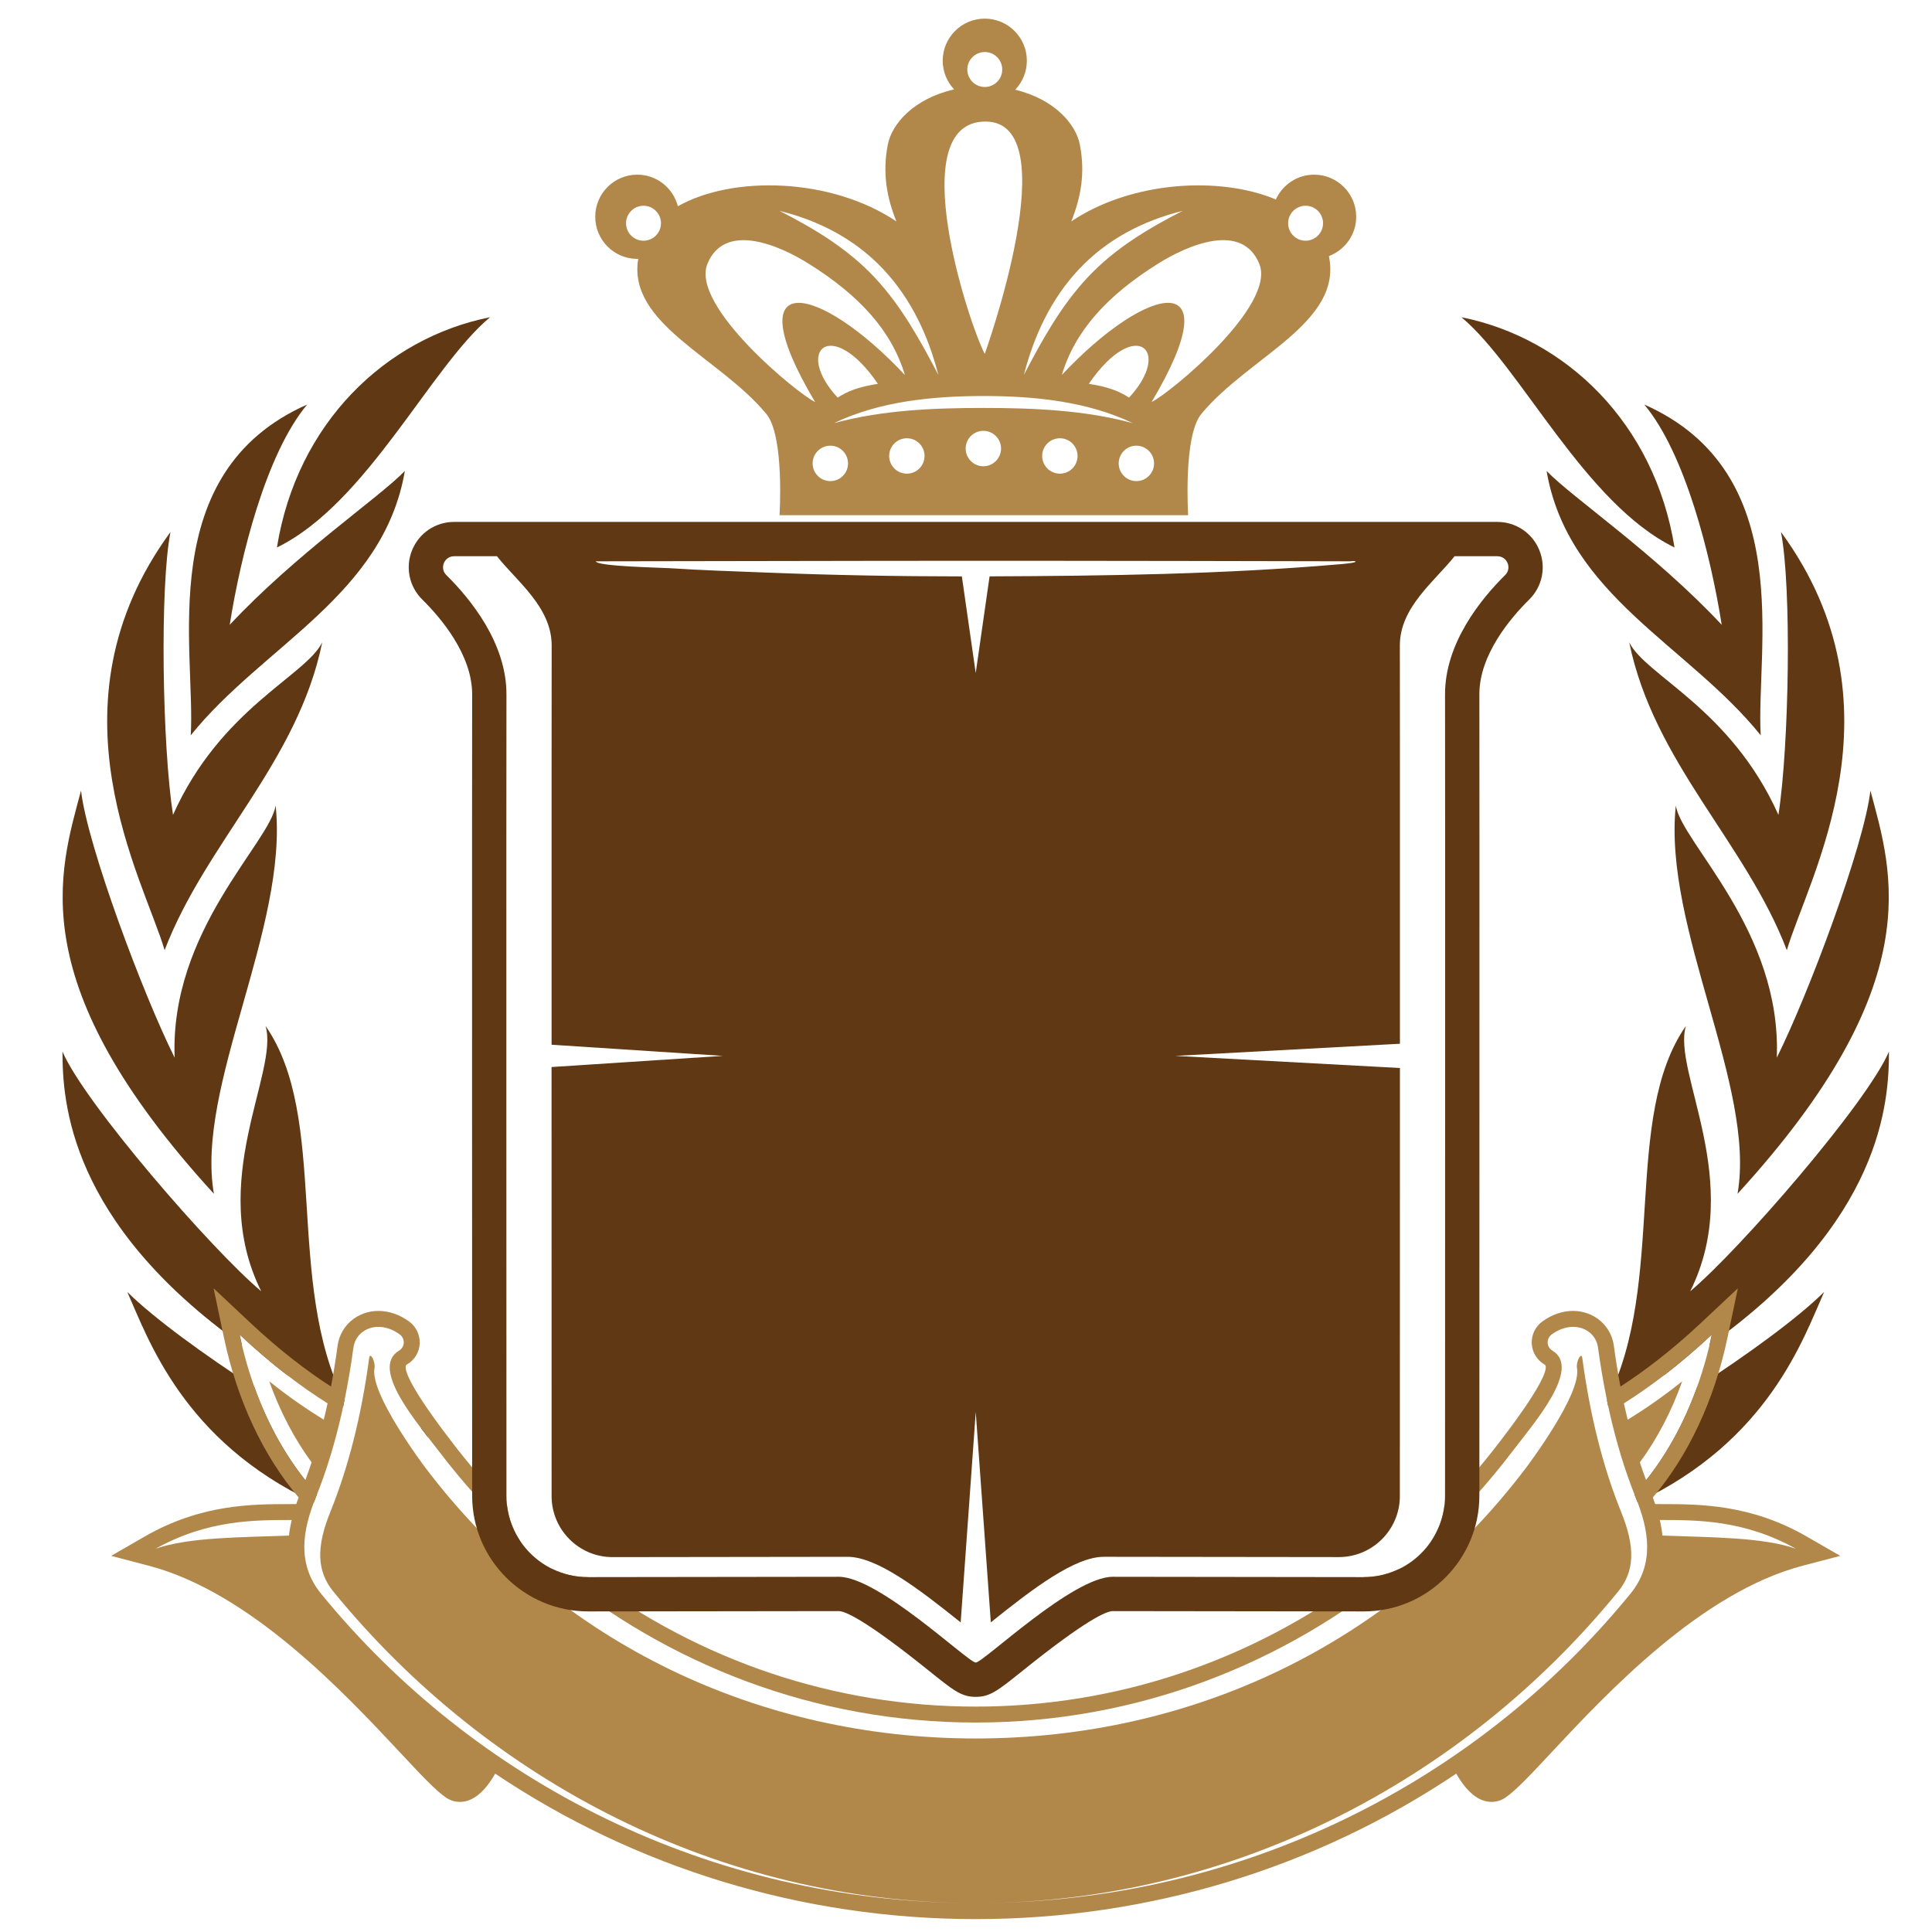 <svg xmlns="http://www.w3.org/2000/svg" viewBox="0 0 500 500" height="500" width="500">
    <path d="M -50 -50 L 550 -50 L 550 550 L -50 550 Z" visibility="hidden" stroke="none" fill="#ffffff" id="Path"></path>
    <path d="M -50 -50 L 550 -50 L 550 550 L -50 550 Z" visibility="hidden" stroke="none" fill="#ffffff" id="path1"></path>
    <path d="M 81.688 387.615 C 81.818 387.297 81.932 386.969 82.057 386.646 C 73.823 377.641 68.812 367.286 65.854 359.057 C 52.703 350.51 39.979 341.281 32.943 334.359 C 38.359 346.49 47.354 372.906 81.219 388.807 C 81.375 388.406 81.526 388.016 81.688 387.615 Z M 81.688 387.615" stroke="none" fill="#603813" id="path2"></path>
    <path d="M 88.812 364.042 C 88.922 363.516 89.026 362.99 89.13 362.464 C 73.635 331.651 85.26 289.281 68.724 265.516 C 72.302 277.495 53.438 305.719 67.604 334.177 C 54.875 323.521 21.828 285.443 16.172 272.151 C 16.172 285.016 17.812 316.203 62.609 348.099 C 62.333 346.943 62.141 346.016 62.005 345.375 C 66.172 349.286 70.156 352.656 73.917 355.568 C 78.51 358.406 83.458 361.229 88.812 364.042 Z M 88.812 364.042" stroke="none" fill="#603813" id="path3"></path>
    <path d="M 55.359 308.953 C 5.516 254.505 15.307 225.807 20.969 204.615 C 22.63 218.964 37.104 257.542 45.198 273.724 C 43.906 240.76 69.896 218.073 71.333 208.469 C 74.708 240.068 50.505 281.25 55.359 308.953 Z M 55.359 308.953" stroke="none" fill="#603813" id="path4"></path>
    <path d="M 42.604 245.906 C 37.177 227.427 11.188 182.672 44.12 137.677 C 41.344 151.854 41.99 193.005 44.776 210.891 C 57.13 183.292 79.115 174.932 83.396 166.229 C 77.016 197.354 53.24 218.073 42.604 245.906 Z M 42.604 245.906" stroke="none" fill="#603813" id="path5"></path>
    <path d="M 49.365 190.297 C 50.672 168.24 39.682 122.318 79.495 104.693 C 68.87 117.406 62.276 143.818 59.453 161.698 C 76.839 143.141 98.026 128.87 104.776 121.885 C 99.245 154.146 68.021 167.073 49.365 190.297 Z M 49.365 190.297" stroke="none" fill="#603813" id="path6"></path>
    <path d="M 71.667 141.688 C 76.839 109.464 99.865 87.469 126.823 82.099 C 111.453 94.901 94.964 130.328 71.667 141.688 Z M 71.667 141.688" stroke="none" fill="#603813" id="path7"></path>
    <path d="M 423.344 387.615 C 423.214 387.297 423.099 386.969 422.974 386.646 C 431.208 377.641 436.219 367.286 439.177 359.057 C 452.333 350.51 465.052 341.281 472.089 334.359 C 466.672 346.49 457.677 372.906 423.812 388.807 C 423.661 388.406 423.505 388.016 423.344 387.615 Z M 423.344 387.615" stroke="none" fill="#603813" id="path8"></path>
    <path d="M 416.219 364.042 C 416.109 363.516 416.005 362.99 415.906 362.464 C 431.396 331.651 419.771 289.281 436.307 265.516 C 432.734 277.495 451.594 305.719 437.427 334.177 C 450.156 323.521 483.203 285.443 488.859 272.151 C 488.859 285.016 487.219 316.203 442.427 348.099 C 442.698 346.943 442.891 346.016 443.026 345.375 C 438.859 349.286 434.875 352.656 431.12 355.568 C 426.521 358.406 421.573 361.229 416.219 364.042 Z M 416.219 364.042" stroke="none" fill="#603813" id="path9"></path>
    <path d="M 449.672 308.953 C 499.516 254.505 489.724 225.807 484.062 204.615 C 482.401 218.964 467.927 257.542 459.833 273.724 C 461.125 240.76 435.135 218.073 433.703 208.469 C 430.323 240.068 454.526 281.25 449.672 308.953 Z M 449.672 308.953" stroke="none" fill="#603813" id="path10"></path>
    <path d="M 462.432 245.906 C 467.854 227.427 493.844 182.672 460.911 137.677 C 463.688 151.854 463.042 193.005 460.255 210.891 C 447.901 183.292 425.922 174.932 421.641 166.229 C 428.021 197.354 451.797 218.073 462.432 245.906 Z M 462.432 245.906" stroke="none" fill="#603813" id="path11"></path>
    <path d="M 455.672 190.297 C 454.359 168.24 465.349 122.318 425.536 104.693 C 436.161 117.406 442.755 143.818 445.578 161.698 C 428.193 143.141 407.005 128.87 400.255 121.885 C 405.786 154.146 437.016 167.073 455.672 190.297 Z M 455.672 190.297" stroke="none" fill="#603813" id="path12"></path>
    <path d="M 433.365 141.688 C 428.193 109.464 405.167 87.469 378.214 82.099 C 393.578 94.901 410.068 130.328 433.365 141.688 Z M 433.365 141.688" stroke="none" fill="#603813" id="path13"></path>
    <path d="M 110.786 371.964 L 110.443 369.839 L 108.922 369.547 C 109.552 370.38 110.177 371.188 110.786 371.964 Z M 110.786 371.964" stroke="none" fill="#000000" id="path14"></path>
    <clipPath id="clipPath1">
        <path d="M 28 333.333 L 477.333 333.333 L 477.333 496.714 L 28 496.714 Z M 28 333.333"></path>
    </clipPath>
    <g clip-path="url(#clipPath1)" id="Group">
        <path d="M 467.557 397.641 C 453.047 389.281 439.802 389.271 430.13 389.26 C 429.531 389.26 428.938 389.26 428.359 389.255 C 428.161 388.672 427.953 388.099 427.745 387.547 C 436.932 376.724 443.656 362.411 447.062 346.229 L 449.755 333.411 L 440.208 342.37 C 432.5 349.599 425.453 354.911 419.37 358.839 C 418.719 355.427 418.151 351.906 417.667 348.297 C 416.969 343.068 412.526 339.266 407.109 339.266 C 404.365 339.266 401.609 340.214 399.146 342.01 C 397.333 343.339 396.312 345.464 396.417 347.708 C 396.521 349.932 397.724 351.932 399.635 353.078 C 399.974 353.281 399.984 353.375 400.021 353.526 C 400.677 357.052 388.849 372.177 388.271 372.943 C 383.74 378.911 378.896 384.516 373.786 389.781 C 373.359 393.083 372.193 396.156 370.422 398.802 C 378.115 391.641 385.193 383.818 391.552 375.438 C 396.849 368.464 409.427 354.115 401.75 349.536 C 400.198 348.609 400.12 346.417 401.583 345.349 C 403.432 343.99 405.359 343.391 407.115 343.391 C 410.443 343.391 413.146 345.547 413.583 348.844 C 414.146 353.042 414.839 357.146 415.641 361.167 C 415.641 361.172 415.641 361.172 415.641 361.177 C 415.922 362.615 416.219 364.036 416.536 365.438 L 416.536 365.443 C 418.302 373.281 420.547 380.729 423.344 387.62 C 426.708 395.922 428.271 404.708 421.964 412.443 C 382.125 461.255 321.406 492.203 253.594 492.531 C 318.083 492.198 378.24 461.562 418.771 411.891 C 423.047 406.656 423.271 400.474 419.526 391.234 C 414.87 379.74 411.495 366.359 409.5 351.458 C 409.266 349.719 407.807 352.406 408.125 354.073 C 409.37 360.724 395.396 379.26 394.839 379.995 C 360.109 425.745 308.24 449.917 252.516 449.917 C 196.792 449.917 144.922 425.734 110.198 379.984 C 109.646 379.25 95.672 360.719 96.917 354.068 C 97.224 352.406 95.771 349.708 95.542 351.448 C 93.547 366.354 90.167 379.734 85.51 391.229 C 81.766 400.464 81.995 406.641 86.266 411.885 C 126.802 461.552 186.953 492.182 251.443 492.526 C 183.635 492.203 122.911 461.25 83.078 412.432 C 76.771 404.703 78.333 395.911 81.698 387.615 C 84.49 380.724 86.734 373.276 88.5 365.438 C 88.818 364.026 89.115 362.604 89.401 361.177 C 89.401 361.177 89.401 361.172 89.401 361.167 C 90.198 357.146 90.891 353.042 91.453 348.844 C 91.891 345.552 94.604 343.391 97.922 343.391 C 99.672 343.391 101.604 343.99 103.453 345.349 C 104.911 346.417 104.833 348.615 103.281 349.536 C 95.604 354.115 108.182 368.464 113.479 375.438 C 119.844 383.828 126.932 391.641 134.62 398.807 C 132.854 396.167 131.677 393.089 131.25 389.786 C 126.141 384.526 121.292 378.911 116.76 372.943 C 116.177 372.177 104.349 357.062 105.016 353.526 C 105.042 353.375 105.057 353.281 105.396 353.078 C 107.307 351.943 108.516 349.932 108.615 347.708 C 108.719 345.469 107.698 343.339 105.885 342.01 C 103.427 340.214 100.672 339.266 97.922 339.266 C 92.505 339.266 88.068 343.068 87.365 348.297 C 86.88 351.906 86.312 355.427 85.661 358.839 C 79.583 354.911 72.531 349.599 64.823 342.37 L 55.276 333.411 L 57.969 346.229 C 61.375 362.411 68.104 376.724 77.286 387.547 C 77.078 388.104 76.87 388.672 76.672 389.255 C 76.089 389.255 75.5 389.255 74.901 389.26 C 65.229 389.271 51.984 389.281 37.474 397.641 L 28.771 402.656 L 38.49 405.203 C 64.781 412.099 89.026 438.026 103.51 453.516 C 108.792 459.167 112.599 463.245 115.302 465.13 C 116.417 465.917 117.708 466.328 119.026 466.328 C 122.312 466.328 125.38 463.865 128.156 459.016 C 164.401 483.339 207.453 496.661 252.516 496.661 C 297.578 496.661 340.63 483.339 376.875 459.016 C 379.651 463.865 382.719 466.328 386.005 466.328 C 387.328 466.328 388.615 465.917 389.729 465.13 C 392.432 463.245 396.25 459.161 401.521 453.516 C 416.005 438.026 440.25 412.099 466.542 405.203 L 476.26 402.656 Z M 74.786 397.406 C 62.839 397.87 48.885 397.776 40.25 400.818 C 53.807 393.255 66.068 393.391 75.49 393.375 C 75.182 394.677 74.932 396.031 74.786 397.406 Z M 62.005 345.375 C 70.49 353.339 78.208 359.057 84.776 363.182 C 84.464 364.615 84.135 366.026 83.792 367.417 C 79.531 364.802 74.812 361.578 69.677 357.479 C 72.474 365.312 76.188 372.391 80.641 378.453 C 80.12 380.031 79.578 381.568 79.01 383.083 C 66.755 367.688 62.932 349.771 62.005 345.375 Z M 426.021 383.089 C 425.453 381.578 424.911 380.036 424.391 378.464 C 428.844 372.396 432.562 365.328 435.354 357.484 C 430.219 361.583 425.5 364.812 421.24 367.422 C 420.896 366.026 420.568 364.615 420.255 363.188 C 426.823 359.062 434.542 353.344 443.026 345.38 C 442.104 349.771 438.281 367.688 426.021 383.089 Z M 430.245 397.406 C 430.099 396.021 429.854 394.677 429.547 393.375 C 438.964 393.385 451.229 393.255 464.786 400.818 C 456.141 397.776 442.188 397.87 430.245 397.406 Z M 430.245 397.406" stroke="none" fill="#b1874a" id="path15"></path>
    </g>
    <path d="M 252.516 441.667 C 215.953 441.667 181.115 429.802 152.135 408.156 L 152.115 408.156 C 148.745 408.156 145.573 407.339 142.75 405.938 C 172.688 430.656 210.693 445.792 252.51 445.792 C 294.328 445.792 332.323 430.656 362.26 405.938 C 359.438 407.339 356.271 408.156 352.906 408.156 L 352.885 408.156 C 323.917 429.802 289.078 441.667 252.516 441.667 Z M 252.516 441.667" stroke="none" fill="#b1874a" id="path16"></path>
    <clipPath id="clipPath2">
        <path d="M 153.333 4.714 L 352 4.714 L 352 133.333 L 153.333 133.333 Z M 153.333 4.714"></path>
    </clipPath>
    <g clip-path="url(#clipPath2)" id="g1">
        <path d="M 350.984 56.099 C 350.984 50.083 346.109 45.203 340.099 45.203 C 335.682 45.203 331.906 47.844 330.193 51.625 C 315.63 45.51 292.766 46.865 277.24 57.307 C 279.708 51.161 280.911 44.823 279.458 37.401 C 278.432 32.151 273 25.734 262.734 23.214 C 264.594 21.26 265.75 18.63 265.75 15.724 C 265.75 9.703 260.87 4.823 254.859 4.823 C 248.849 4.823 243.974 9.703 243.974 15.724 C 243.974 18.594 245.104 21.182 246.917 23.13 C 236.385 25.573 230.818 32.083 229.771 37.401 C 228.318 44.823 229.516 51.156 231.99 57.307 C 215.109 45.953 189.562 45.344 175.432 53.385 C 174.224 48.693 170 45.203 164.932 45.203 C 158.922 45.203 154.047 50.083 154.047 56.099 C 154.047 62.12 158.922 67 164.932 67 C 165.016 67 165.094 66.974 165.177 66.974 C 162.328 83.833 186.292 92.51 198.349 107.151 C 203.052 112.865 201.74 133.328 201.74 133.328 C 201.74 133.328 202.385 132.984 203.63 132.443 L 201.74 133.328 L 307.495 133.328 C 307.495 133.328 306.182 112.865 310.885 107.151 C 323.109 92.307 347.552 83.594 343.917 66.276 C 348.036 64.724 350.984 60.766 350.984 56.099 Z M 166.542 62.297 C 164.047 62.297 162.021 60.276 162.021 57.776 C 162.021 55.281 164.042 53.25 166.542 53.25 C 169.031 53.25 171.062 55.271 171.062 57.776 C 171.052 60.276 169.031 62.297 166.542 62.297 Z M 279.25 69.661 C 286.521 61.922 295.87 57.089 306.089 54.568 C 297.062 59.182 288.49 64.318 281.49 71.781 C 274.5 79.24 269.698 88.036 264.979 97.016 C 267.599 86.859 272.005 77.365 279.25 69.661 Z M 293.167 109.516 C 280.698 106.12 267.359 105.578 254.505 105.578 C 241.646 105.578 228.286 106.115 215.818 109.516 C 227.63 103.823 241.531 102.495 254.479 102.49 C 267.427 102.474 281.359 103.833 293.167 109.516 Z M 281.781 99.333 C 293.797 81.807 303.589 90.63 292.198 102.901 C 289.677 101.281 286.995 100.156 281.781 99.333 Z M 227.203 99.333 C 221.99 100.156 219.307 101.281 216.786 102.901 C 205.396 90.63 215.188 81.807 227.203 99.333 Z M 254.859 13.464 C 257.354 13.464 259.38 15.49 259.38 17.99 C 259.38 20.49 257.359 22.516 254.859 22.516 C 252.37 22.516 250.339 20.49 250.339 17.99 C 250.339 15.49 252.37 13.464 254.859 13.464 Z M 255.01 31.458 C 276.547 31.427 254.854 91.594 254.854 91.594 C 250.849 84.083 233.474 31.495 255.01 31.458 Z M 228.578 69.661 C 235.823 77.37 240.229 86.859 242.844 97.016 C 238.12 88.036 233.323 79.24 226.333 71.781 C 219.333 64.318 210.76 59.182 201.734 54.568 C 211.958 57.083 221.307 61.922 228.578 69.661 Z M 183.083 68.271 C 187.568 57.385 201.542 63.385 209.333 68.271 C 222.568 76.562 230.781 85.698 234.182 97.042 C 211.75 73.13 190.042 68.891 210.948 104.042 C 206.484 101.958 178.604 79.156 183.083 68.271 Z M 214.891 124.51 C 212.365 124.51 210.307 122.464 210.307 119.927 C 210.307 117.396 212.354 115.344 214.891 115.344 C 217.422 115.344 219.469 117.396 219.469 119.927 C 219.469 122.464 217.422 124.51 214.891 124.51 Z M 234.693 122.583 C 232.167 122.583 230.115 120.536 230.115 118 C 230.115 115.474 232.161 113.422 234.693 113.422 C 237.224 113.422 239.271 115.469 239.271 118 C 239.266 120.536 237.219 122.583 234.693 122.583 Z M 254.49 120.667 C 251.969 120.667 249.911 118.615 249.911 116.083 C 249.911 113.557 251.958 111.5 254.49 111.5 C 257.016 111.5 259.073 113.547 259.073 116.083 C 259.073 118.609 257.016 120.667 254.49 120.667 Z M 274.292 122.583 C 271.766 122.583 269.714 120.536 269.714 118 C 269.714 115.474 271.76 113.422 274.292 113.422 C 276.818 113.422 278.87 115.469 278.87 118 C 278.87 120.536 276.823 122.583 274.292 122.583 Z M 294.094 124.51 C 291.573 124.51 289.516 122.464 289.516 119.927 C 289.516 117.396 291.562 115.344 294.094 115.344 C 296.62 115.344 298.672 117.396 298.672 119.927 C 298.672 122.464 296.62 124.51 294.094 124.51 Z M 298.036 104.036 C 318.943 68.885 297.234 73.125 274.802 97.036 C 278.208 85.693 286.417 76.557 299.651 68.266 C 307.443 63.38 321.417 57.38 325.901 68.266 C 330.38 79.156 302.495 101.958 298.036 104.036 Z M 337.885 62.297 C 335.391 62.297 333.365 60.276 333.365 57.776 C 333.365 55.281 335.385 53.25 337.885 53.25 C 340.375 53.25 342.406 55.271 342.406 57.776 C 342.396 60.276 340.375 62.297 337.885 62.297 Z M 337.885 62.297" stroke="none" fill="#b1874a" id="path17"></path>
    </g>
    <path d="M 398.37 142.359 C 396.557 137.927 392.297 135.073 387.516 135.073 L 117.516 135.073 C 112.734 135.073 108.474 137.927 106.661 142.359 C 104.854 146.771 105.87 151.792 109.271 155.141 C 114.115 159.927 122.234 169.484 122.193 179.745 C 122.13 191.104 122.193 385.255 122.193 387.078 C 122.193 403.599 135.615 417.036 152.281 417.036 C 155.458 417.031 207.005 416.953 217.073 416.953 C 218.615 416.953 223.677 418.948 240.318 432.323 C 246.839 437.562 248.807 439.146 252.521 439.146 C 256.234 439.146 258.203 437.562 264.734 432.323 C 281.37 418.948 286.438 416.953 287.979 416.953 C 298.365 416.953 352.911 417.036 352.917 417.036 C 369.427 417.036 382.859 403.599 382.859 387.078 C 382.859 385.26 382.911 190.943 382.859 179.745 C 382.807 169.484 390.932 159.927 395.776 155.141 C 399.161 151.792 400.182 146.771 398.37 142.359 Z M 306.219 145.177 C 317.75 145.203 329.281 145.219 340.807 145.245 C 343.656 145.255 346.51 145.26 349.359 145.266 C 349.688 145.266 350.469 145.104 350.75 145.266 C 351.396 145.641 347.286 145.984 346.719 146.026 C 316.641 148.62 286.286 149.042 256.104 149.161 L 252.516 174.177 L 248.927 149.172 C 232.177 149.161 215.417 148.854 198.682 148.193 C 190.188 147.859 181.698 147.599 173.224 147.042 C 171.266 146.911 154.302 146.583 154.208 145.266 C 204.88 145.161 255.547 145.073 306.219 145.177 Z M 389.531 148.828 C 383.266 155.01 373.911 166.484 373.974 179.786 C 374.031 191.151 373.974 387.078 373.974 387.078 C 373.974 398.719 364.547 408.156 352.917 408.156 C 352.917 408.156 298.365 408.073 287.974 408.073 C 277.583 408.073 254.479 430.266 252.521 430.266 C 250.568 430.266 227.458 408.073 217.073 408.073 C 206.682 408.073 152.125 408.156 152.125 408.156 C 140.5 408.156 131.068 398.719 131.068 387.078 C 131.068 387.078 131.01 191.151 131.068 179.786 C 131.135 166.479 121.771 155 115.505 148.823 C 113.693 147.031 114.979 143.953 117.521 143.953 L 128.615 143.953 C 133.719 150.422 142.818 157.167 142.771 167.089 C 142.745 172.01 142.745 220.292 142.75 270.375 L 187.062 273.26 L 142.74 276.146 C 142.745 331.062 142.755 386.245 142.755 387.188 C 142.755 395.896 149.833 402.979 158.526 402.979 C 158.526 402.979 209.604 402.901 219.333 402.901 C 226.839 402.901 237.464 410.917 248.62 419.875 L 252.521 365.422 L 256.422 419.865 C 267.573 410.906 278.198 402.896 285.708 402.896 C 295.432 402.896 346.51 402.969 346.505 402.969 C 355.203 402.969 362.281 395.885 362.281 387.182 C 362.281 386.245 362.292 331.24 362.302 276.401 L 304.182 273.26 L 362.302 270.12 C 362.307 220.12 362.307 172 362.281 167.089 C 362.234 157.167 371.333 150.422 376.438 143.953 L 387.516 143.953 C 390.062 143.953 391.344 147.036 389.531 148.828 Z M 389.531 148.828" stroke="none" fill="#603813" id="path18"></path>
</svg>
